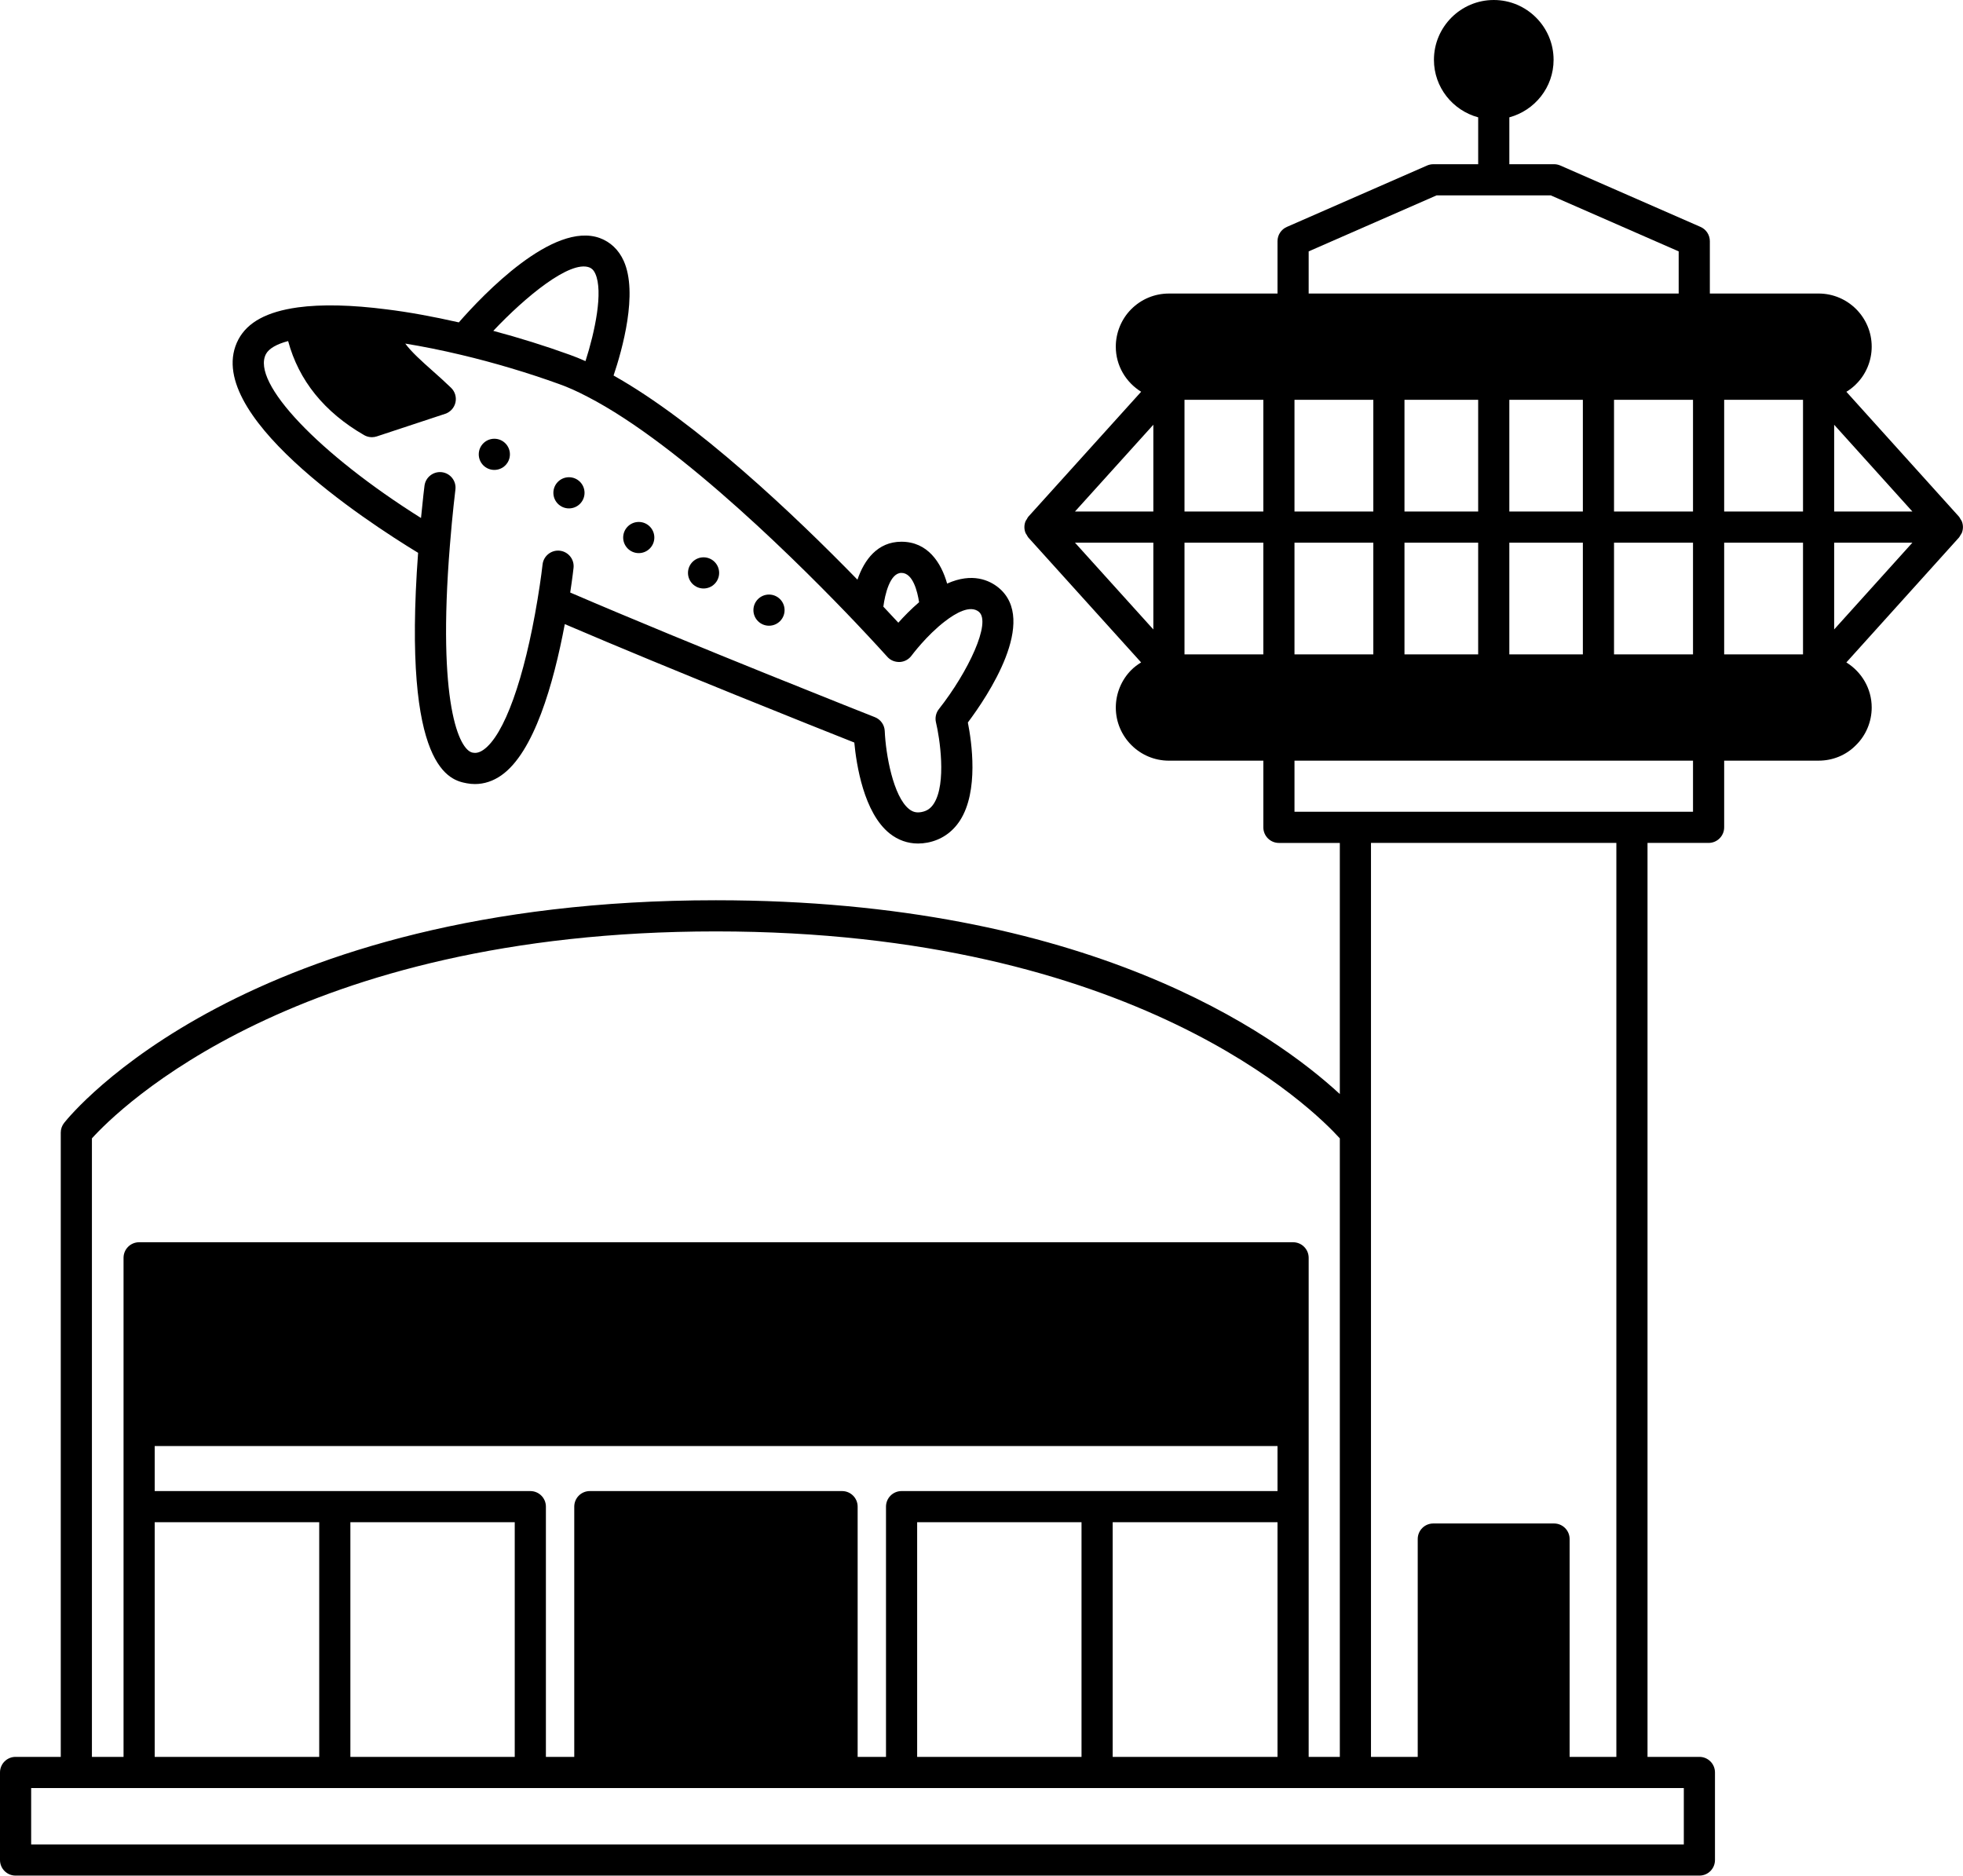 <?xml version="1.0" encoding="UTF-8"?><svg xmlns="http://www.w3.org/2000/svg" xmlns:xlink="http://www.w3.org/1999/xlink" height="120.4" preserveAspectRatio="xMidYMid meet" version="1.0" viewBox="0.0 0.0 126.0 120.4" width="126.0" zoomAndPan="magnify"><g id="change1_1"><circle cx="49.36" cy="39.16" fill="inherit" r="1"/><circle cx="45.16" cy="36.77" fill="inherit" r="1"/><circle cx="41" cy="34.5" fill="inherit" r="1"/><circle cx="36.52" cy="31.63" fill="inherit" r="1"/><circle cx="31.73" cy="29.16" fill="inherit" r="1"/><path d="M125.838,34.343c0.03-0.048,0.066-0.09,0.087-0.143c0.095-0.238,0.095-0.502,0-0.74c-0.021-0.053-0.058-0.095-0.087-0.143 c-0.032-0.052-0.053-0.109-0.096-0.157l-7.227-8.014c0.22-0.138,0.43-0.293,0.613-0.481c0.643-0.627,1.012-1.508,1.012-2.416 c0-1.88-1.529-3.41-3.409-3.41h-6.98v-3.36c0-0.397-0.235-0.757-0.599-0.916l-9-3.94c-0.127-0.055-0.264-0.084-0.401-0.084h-2.87 V7.531c1.631-0.443,2.84-1.922,2.84-3.691c0-2.117-1.723-3.84-3.84-3.84s-3.84,1.723-3.84,3.84c0,1.769,1.209,3.248,2.84,3.691 v3.009H92c-0.138,0-0.274,0.029-0.401,0.084l-9,3.94C82.235,14.723,82,15.083,82,15.48v3.36h-6.97 c-0.913,0-1.771,0.356-2.417,1.002c-0.631,0.631-0.993,1.508-0.993,2.408c0,1.225,0.655,2.292,1.627,2.893l-7.239,8.017 c-0.044,0.049-0.066,0.107-0.099,0.162c-0.028,0.047-0.064,0.087-0.084,0.138c-0.095,0.238-0.095,0.503,0,0.742 c0.021,0.051,0.056,0.092,0.084,0.138c0.033,0.054,0.055,0.113,0.099,0.161l7.237,8.014c-0.225,0.139-0.44,0.296-0.631,0.488 c-0.631,0.631-0.993,1.508-0.993,2.408c0,1.88,1.53,3.41,3.41,3.41h6.06v4.28c0,0.552,0.447,1,1,1H86v16.118 C81.797,66.342,69.815,57.78,45.95,57.78c-30.187,0-41.373,13.706-41.834,14.29C3.977,72.247,3.9,72.464,3.9,72.69v40.07H1 c-0.553,0-1,0.447-1,1v5.62c0,0.553,0.447,1,1,1h108.08c0.553,0,1-0.447,1-1v-5.62c0-0.553-0.447-1-1-1h-3.33V54.1h3.92 c0.553,0,1-0.448,1-1v-4.28h6.061c0.92,0,1.777-0.359,2.397-0.994c0.643-0.627,1.012-1.508,1.012-2.416 c0-1.225-0.655-2.292-1.627-2.894l7.229-8.017C125.785,34.453,125.806,34.396,125.838,34.343z M94.88,25.66v7.17H90.15v-7.17H94.88 z M94.88,34.83V42H90.15v-7.17H94.88z M96.88,34.83h4.72V42h-4.72V34.83z M96.88,32.83v-7.17h4.72v7.17H96.88z M88.15,25.66v7.17 H83.09v-7.17H88.15z M88.15,34.83V42H83.09v-7.17H88.15z M103.6,42v-7.17h5.07V42H103.6z M103.6,32.83v-7.17h5.07v7.17H103.6z M81.09,25.66v7.17h-5.06v-7.17H81.09z M81.09,34.83V42h-5.06v-7.17H81.09z M110.67,42v-7.17h5.061V42H110.67z M110.67,32.83v-7.17 h5.061v7.17H110.67z M74.03,32.83h-5.03l5.03-5.57V32.83z M74.03,34.83v5.57l-5.03-5.57H74.03z M117.73,34.83h5.021l-5.021,5.568 V34.83z M117.73,32.83v-5.568l5.021,5.568H117.73z M84,16.134l8.209-3.594h7.332l8.209,3.594v2.706H84V16.134z M5.9,73.063 C7.571,71.218,19.028,59.78,45.95,59.78c26.928,0,38.384,11.442,40.05,13.283v39.697h-2V96.7v-4.89V80.73c0-0.553-0.447-1-1-1H8.93 c-0.553,0-1,0.447-1,1v11.08v4.89v16.061H5.9V73.063z M71.42,112.76V97.7H82v15.061H71.42z M58.87,112.76V97.7h10.55v15.061H58.87z M55.05,112.76V96.7c0-0.553-0.447-1-1-1H37.86c-0.553,0-1,0.447-1,1v16.061h-1.82V96.7c0-0.553-0.447-1-1-1H9.93v-2.89H82v2.89 H57.87c-0.553,0-1,0.447-1,1v16.061H55.05z M22.49,112.76V97.7h10.55v15.061H22.49z M9.93,112.76V97.7H20.49v15.061H9.93z M108.08,118.38H2v-3.62h106.08V118.38z M100.75,112.76V98.78c0-0.553-0.447-1-1-1H92c-0.553,0-1,0.447-1,1v13.98h-3V72.69V54.1 h15.75v58.66H100.75z M108.67,52.1h-3.92H87h-3.91v-3.28h25.58V52.1z" fill="inherit"/><path d="M26.837,35.481c-1.035,13.997,2.09,14.597,3.128,14.792c0.174,0.033,0.348,0.049,0.521,0.049 c0.588,0,1.165-0.188,1.692-0.558c2.091-1.461,3.349-5.851,4.075-9.707c6.898,2.955,16.18,6.649,18.583,7.601 c0.131,1.399,0.605,4.513,2.273,5.838c0.536,0.425,1.156,0.643,1.818,0.643c0.196,0,0.396-0.019,0.598-0.057 c0.88-0.167,1.604-0.659,2.096-1.422c1.213-1.884,0.75-5.049,0.504-6.289c1.249-1.665,4.544-6.547,1.964-8.658 c-0.567-0.46-1.667-0.988-3.295-0.257c-0.382-1.347-1.244-2.687-2.935-2.687c-1.532,0-2.386,1.163-2.821,2.435 c-4.026-4.131-10.319-10.109-15.654-13.102c0.558-1.657,1.583-5.293,0.65-7.359c-0.319-0.707-0.849-1.212-1.533-1.464 c-2.995-1.089-7.483,3.621-9.049,5.412c-1.662-0.377-3.221-0.661-4.625-0.834c-2.263-0.292-4.182-0.335-5.705-0.129 c-0.008,0.001-0.015,0.003-0.023,0.004c0,0-0.001,0-0.001,0c0,0-0.001,0-0.001,0c-1.959,0.274-3.2,0.943-3.791,2.048 C12.813,26.483,23.507,33.457,26.837,35.481z M57.86,36.77c0.741,0,1.028,1.198,1.134,1.882c-0.517,0.443-0.977,0.916-1.332,1.314 c-0.259-0.28-0.593-0.638-0.962-1.03C56.802,38.162,57.121,36.77,57.86,36.77z M37.815,17.158c0.118,0.044,0.271,0.129,0.397,0.409 c0.519,1.147-0.024,3.722-0.631,5.611c-0.349-0.156-0.685-0.292-1.011-0.408c-1.565-0.567-3.236-1.089-4.907-1.535 C33.744,19.029,36.57,16.71,37.815,17.158z M17.072,22.722c0.189-0.352,0.687-0.637,1.422-0.832 c0.683,2.528,2.316,4.557,4.876,6.036c0.153,0.089,0.326,0.134,0.5,0.134c0.105,0,0.212-0.017,0.313-0.05l4.39-1.45 c0.332-0.11,0.583-0.385,0.661-0.726c0.078-0.34-0.027-0.697-0.277-0.941c-0.392-0.381-0.801-0.745-1.199-1.099 c-0.692-0.615-1.355-1.209-1.745-1.742c1.119,0.182,2.313,0.421,3.576,0.721c2.122,0.503,4.301,1.153,6.307,1.879 c0.555,0.197,1.144,0.46,1.807,0.807c6.071,3.125,14.074,11.195,17.232,14.519c1.254,1.323,2.016,2.174,2.021,2.179 c0.201,0.224,0.475,0.337,0.793,0.332c0.3-0.015,0.578-0.163,0.757-0.405c0.01-0.013,0.969-1.306,2.156-2.212 c0.682-0.526,1.608-1.058,2.166-0.608c0.821,0.672-0.676,3.853-2.563,6.247c-0.19,0.241-0.259,0.558-0.187,0.856 c0.229,0.939,0.696,3.914-0.138,5.211c-0.198,0.307-0.44,0.474-0.787,0.54c-0.316,0.061-0.556,0.005-0.799-0.187 c-1.018-0.807-1.501-3.503-1.565-5.013c-0.017-0.395-0.265-0.743-0.632-0.888c-0.119-0.047-11.619-4.585-19.557-8 c0.144-0.944,0.211-1.552,0.214-1.583c0.06-0.549-0.338-1.042-0.887-1.102c-0.544-0.059-1.042,0.337-1.102,0.886 c-0.001,0.009-0.101,0.922-0.322,2.245c-0.847,5.114-2.145,8.721-3.471,9.648c-0.314,0.22-0.538,0.212-0.697,0.182 c-0.862-0.162-2.276-3.148-1.459-13.288c0.166-2.088,0.354-3.579,0.355-3.593c0.069-0.548-0.318-1.048-0.866-1.118 c-0.545-0.067-1.048,0.319-1.118,0.866c-0.006,0.045-0.105,0.837-0.224,2.074C20.487,29.141,16.099,24.556,17.072,22.722z" fill="inherit"/></g></svg>